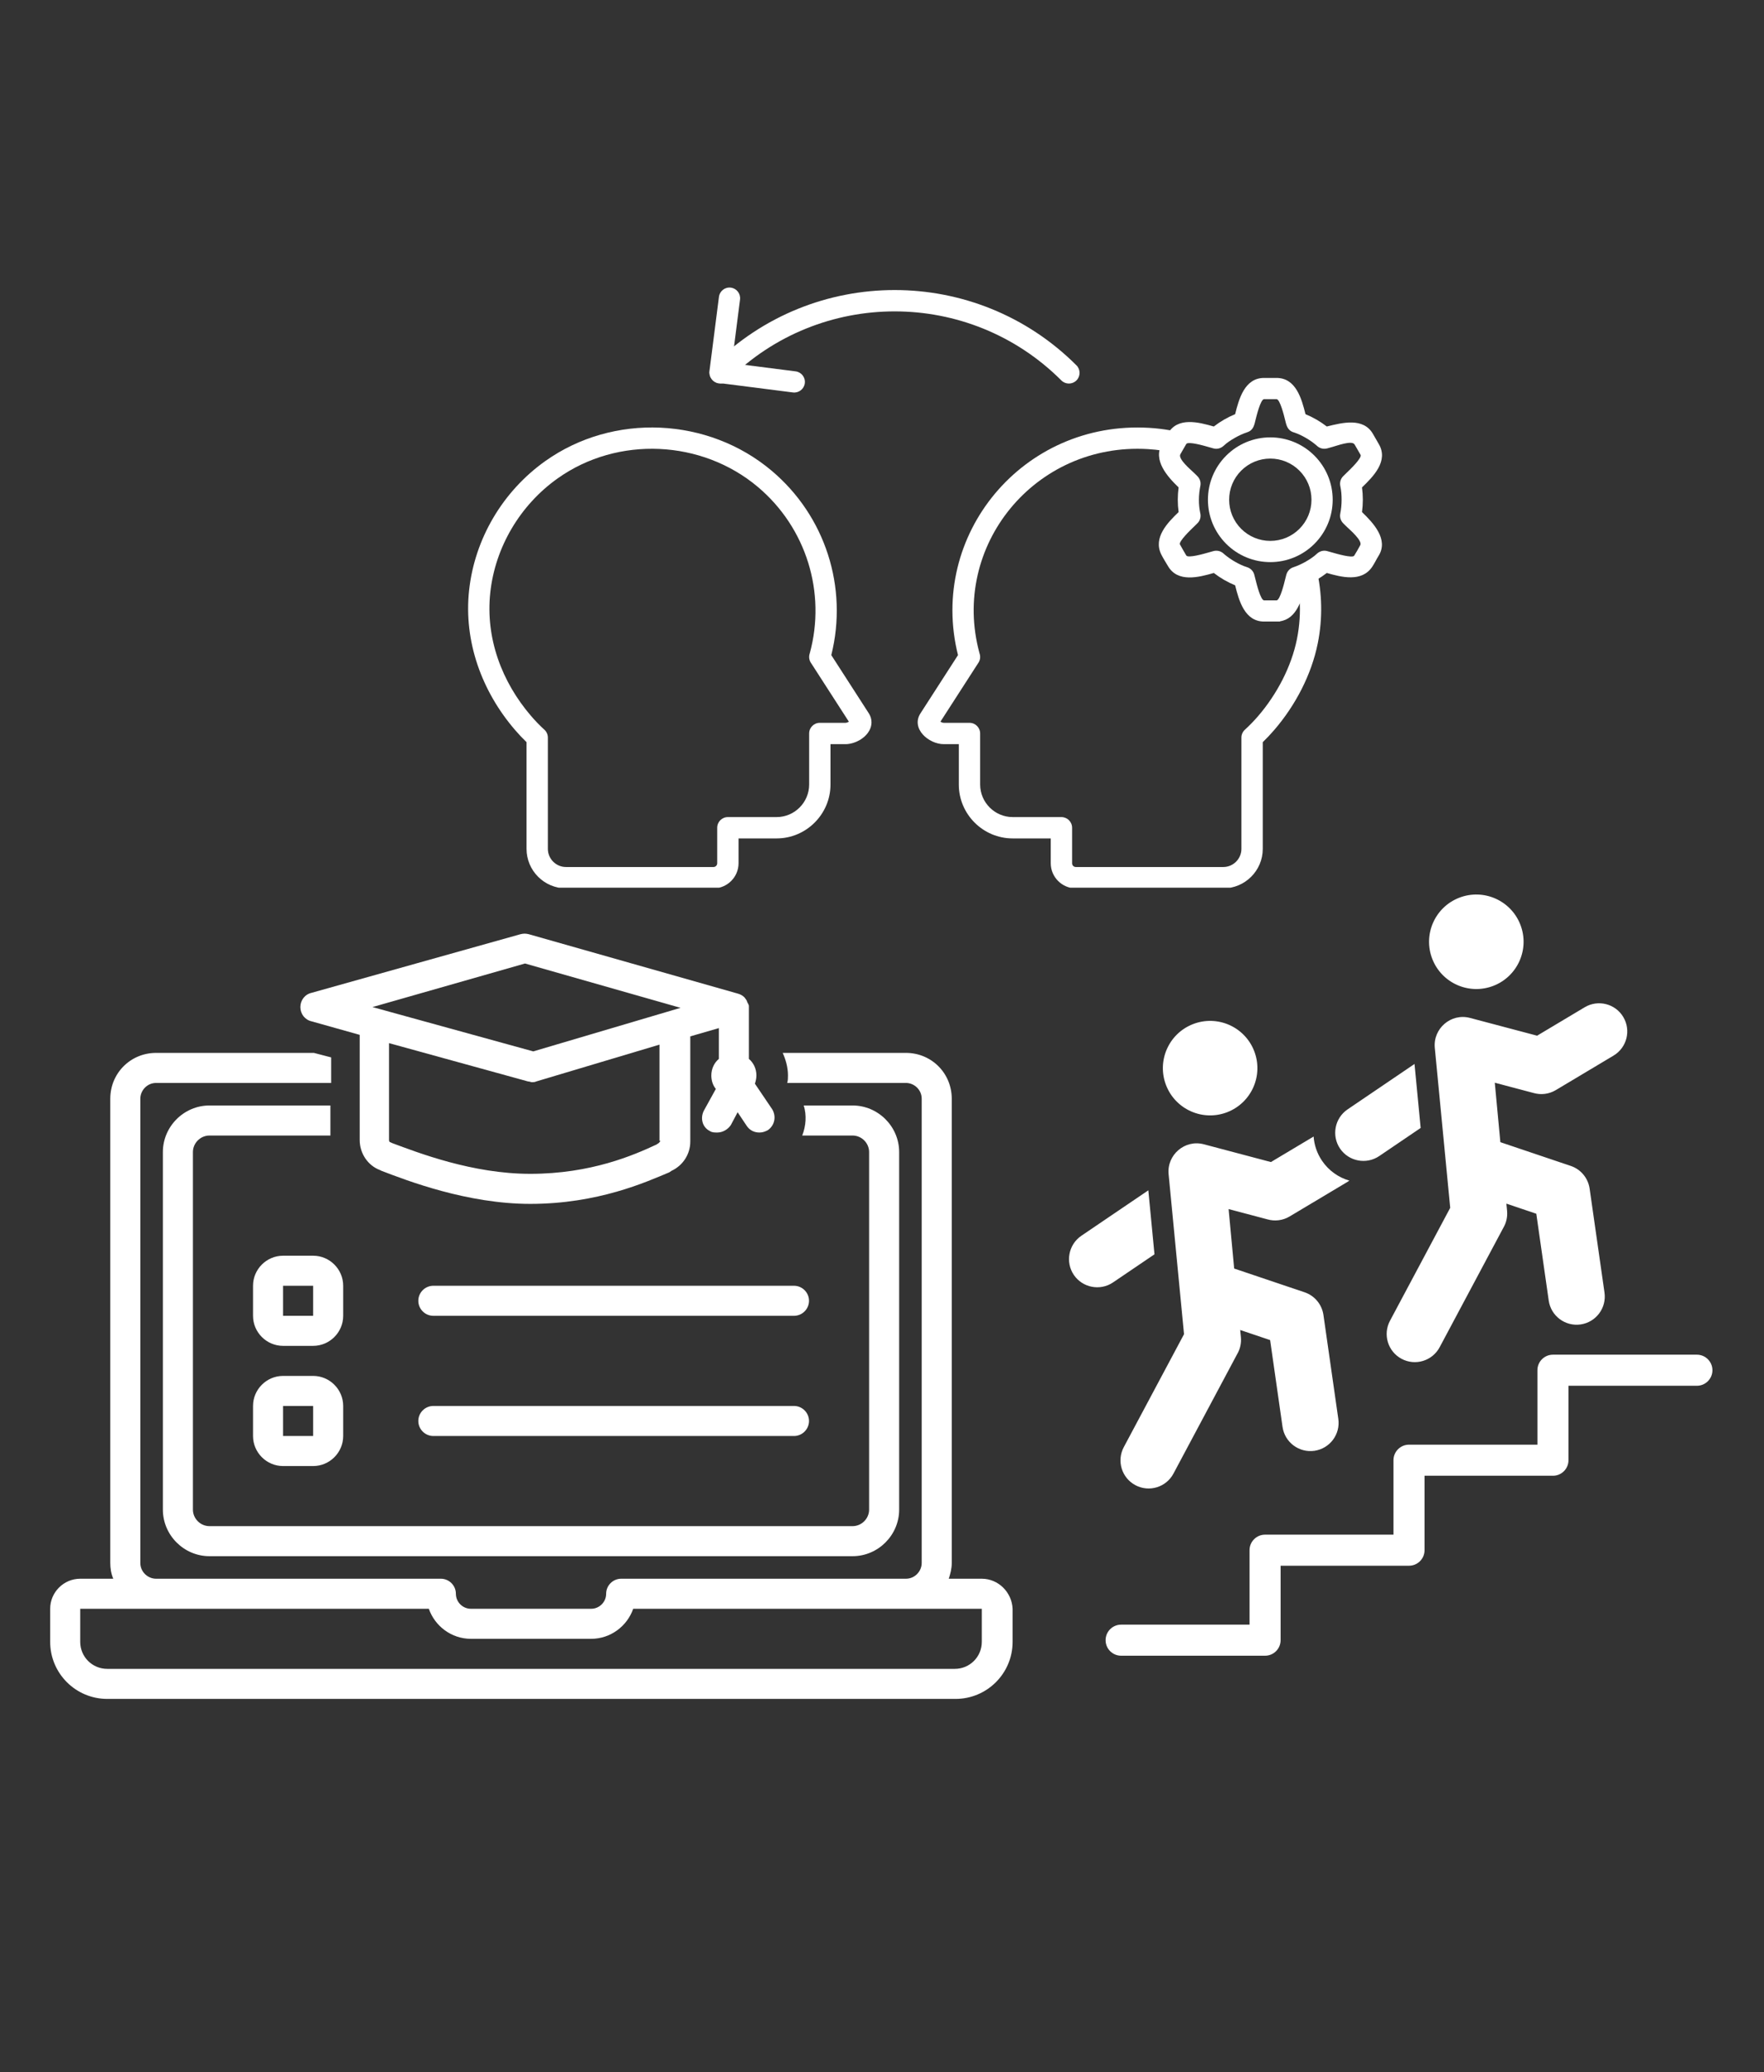 <svg xmlns="http://www.w3.org/2000/svg" xmlns:xlink="http://www.w3.org/1999/xlink" width="1018" zoomAndPan="magnify" viewBox="0 0 763.5 897" height="1196" preserveAspectRatio="xMidYMid meet" version="1.0"><rect x="0" y="0" width="763.5" height="897" fill="#333333" stroke="none"/><defs><clipPath id="6d0ee95996"><path d="M 21.715 455 L 438.445 455 L 438.445 735.699 L 21.715 735.699 Z M 21.715 455 " clip-rule="nonzero"/></clipPath><clipPath id="15c179fb5f"><path d="M 397 185 L 572 185 L 572 384.273 L 397 384.273 Z M 397 185 " clip-rule="nonzero"/></clipPath><clipPath id="cad9754791"><path d="M 202 185 L 378 185 L 378 384.273 L 202 384.273 Z M 202 185 " clip-rule="nonzero"/></clipPath><clipPath id="f53cdfaf7f"><path d="M 307 124.191 L 349 124.191 L 349 170 L 307 170 Z M 307 124.191 " clip-rule="nonzero"/></clipPath><clipPath id="d5002c2dcf"><path d="M 462 387 L 741.293 387 L 741.293 716.578 L 462 716.578 Z M 462 387 " clip-rule="nonzero"/></clipPath></defs><g clip-path="url(#6d0ee95996)"><path fill="#ffffff" d="M 424.945 683.426 L 410.641 683.426 C 411.289 681.473 411.941 679.199 411.941 676.598 L 411.941 475.633 C 411.941 464.574 403.16 455.793 392.102 455.793 L 338.773 455.793 C 340.074 458.723 341.051 461.973 341.051 465.551 C 341.051 466.527 341.051 467.828 340.723 468.801 L 392.102 468.801 C 395.68 468.801 398.934 471.73 398.934 475.633 L 398.934 676.598 C 398.934 680.172 396.004 683.426 392.102 683.426 L 268.859 683.426 C 265.281 683.426 262.355 686.352 262.355 689.93 C 262.355 693.504 259.426 696.434 255.852 696.434 L 203.82 696.434 C 200.242 696.434 197.316 693.504 197.316 689.93 C 197.316 686.352 194.391 683.426 190.812 683.426 L 67.566 683.426 C 63.992 683.426 60.738 680.496 60.738 676.598 L 60.738 475.633 C 60.738 472.055 63.664 468.801 67.566 468.801 L 143.336 468.801 L 143.336 457.746 L 135.855 455.793 L 67.566 455.793 C 56.512 455.793 47.73 464.574 47.73 475.633 L 47.73 676.598 C 47.73 678.871 48.059 681.148 49.031 683.426 L 34.723 683.426 C 27.57 683.426 21.715 689.277 21.715 696.434 L 21.715 710.742 C 21.715 724.398 32.773 735.453 46.43 735.453 L 413.566 735.453 C 427.223 735.453 438.281 724.398 438.281 710.742 L 438.281 696.434 C 437.953 689.277 432.102 683.426 424.945 683.426 Z M 424.945 710.742 C 424.945 717.242 419.742 722.445 413.242 722.445 L 46.43 722.445 C 39.926 722.445 34.723 717.242 34.723 710.742 L 34.723 696.434 L 185.609 696.434 C 188.211 703.91 195.367 709.441 203.82 709.441 L 255.852 709.441 C 264.305 709.441 271.461 703.91 274.062 696.434 L 424.945 696.434 Z M 424.945 710.742 " fill-opacity="1" fill-rule="nonzero"/></g><path fill="#ffffff" d="M 369.016 491.566 C 372.918 491.566 376.168 494.816 376.168 498.719 L 376.168 653.508 C 376.168 657.41 372.918 660.66 369.016 660.66 L 90.656 660.66 C 86.754 660.66 83.5 657.41 83.5 653.508 L 83.5 498.719 C 83.5 494.816 86.754 491.566 90.656 491.566 L 143.012 491.566 L 143.012 478.559 L 90.656 478.559 C 79.602 478.559 70.496 487.664 70.496 498.719 L 70.496 653.508 C 70.496 664.562 79.602 673.668 90.656 673.668 L 369.016 673.668 C 380.07 673.668 389.176 664.562 389.176 653.508 L 389.176 498.719 C 389.176 487.664 380.07 478.559 369.016 478.559 L 347.879 478.559 C 349.18 482.785 348.855 487.336 347.227 491.566 Z M 369.016 491.566 " fill-opacity="1" fill-rule="nonzero"/><path fill="#ffffff" d="M 326.742 469.129 C 327.066 468.152 327.391 466.852 327.391 465.551 C 327.391 462.625 326.09 460.023 324.141 458.395 L 324.141 436.285 C 324.141 436.285 324.141 436.285 324.141 435.957 C 324.141 435.309 324.141 434.984 323.812 434.656 C 323.812 434.332 323.812 434.332 323.488 434.008 C 323.488 433.684 323.164 433.355 323.164 433.031 C 322.84 432.707 322.512 432.055 322.188 431.73 C 321.539 431.082 320.562 430.43 319.262 430.105 L 228.859 404.414 C 227.559 404.09 226.582 404.09 225.281 404.414 L 134.883 429.781 C 131.953 430.43 130.004 433.031 130.004 435.957 C 130.004 438.887 131.953 441.488 134.883 442.137 L 155.691 447.988 L 155.691 493.516 C 155.691 499.371 159.27 504.574 164.473 506.523 L 165.125 506.848 C 176.18 511.078 202.195 521.156 229.512 521.156 C 258.777 521.156 279.59 511.727 289.668 507.5 L 290.645 506.848 C 295.523 504.574 298.773 499.695 298.773 494.168 L 298.773 448.641 L 311.133 445.062 L 311.133 458.395 C 309.18 460.023 307.879 462.625 307.879 465.551 C 307.879 467.828 308.531 469.777 309.832 471.402 L 304.629 480.832 C 303.004 484.086 303.977 487.988 307.23 489.613 C 308.207 490.266 309.18 490.266 310.48 490.266 C 312.758 490.266 315.035 488.965 316.336 487.012 L 319.262 481.484 L 323.164 487.336 C 324.465 489.289 326.414 490.266 328.691 490.266 C 329.992 490.266 330.969 489.938 332.27 489.289 C 335.195 487.336 336.172 483.434 334.219 480.184 Z M 227.234 417.098 L 294.547 436.285 L 230.812 455.145 L 161.223 435.957 Z M 285.766 493.84 C 285.766 494.168 285.441 494.492 285.117 494.816 L 284.141 495.469 C 274.387 500.02 255.852 508.148 229.512 508.148 C 204.473 508.148 181.059 499.043 169.676 494.816 L 169.027 494.492 C 168.699 494.492 168.375 494.168 168.375 493.516 L 168.375 451.566 L 228.535 468.152 C 229.184 468.152 229.836 468.477 230.16 468.477 C 230.812 468.477 231.461 468.477 232.113 468.152 L 285.441 452.219 L 285.441 493.84 Z M 285.766 493.84 " fill-opacity="1" fill-rule="nonzero"/><path fill="#ffffff" d="M 148.539 556.602 C 148.539 549.449 142.688 543.594 135.531 543.594 L 122.523 543.594 C 115.371 543.594 109.516 549.449 109.516 556.602 L 109.516 569.609 C 109.516 576.766 115.371 582.617 122.523 582.617 L 135.531 582.617 C 142.688 582.617 148.539 576.766 148.539 569.609 Z M 122.523 569.609 L 122.523 556.602 L 135.531 556.602 L 135.531 569.609 Z M 122.523 569.609 " fill-opacity="1" fill-rule="nonzero"/><path fill="#ffffff" d="M 135.531 595.625 L 122.523 595.625 C 115.371 595.625 109.516 601.477 109.516 608.633 L 109.516 621.641 C 109.516 628.793 115.371 634.648 122.523 634.648 L 135.531 634.648 C 142.688 634.648 148.539 628.793 148.539 621.641 L 148.539 608.633 C 148.539 601.477 142.688 595.625 135.531 595.625 Z M 122.523 621.641 L 122.523 608.633 L 135.531 608.633 L 135.531 621.641 Z M 122.523 621.641 " fill-opacity="1" fill-rule="nonzero"/><path fill="#ffffff" d="M 187.562 556.602 C 183.984 556.602 181.059 559.527 181.059 563.105 C 181.059 566.684 183.984 569.609 187.562 569.609 L 343.652 569.609 C 347.227 569.609 350.156 566.684 350.156 563.105 C 350.156 559.527 347.227 556.602 343.652 556.602 Z M 187.562 556.602 " fill-opacity="1" fill-rule="nonzero"/><path fill="#ffffff" d="M 343.652 621.641 C 347.227 621.641 350.156 618.711 350.156 615.137 C 350.156 611.559 347.227 608.633 343.652 608.633 L 187.562 608.633 C 183.984 608.633 181.059 611.559 181.059 615.137 C 181.059 618.711 183.984 621.641 187.562 621.641 Z M 343.652 621.641 " fill-opacity="1" fill-rule="nonzero"/><path fill="#ffffff" d="M 565.043 179.293 C 566.691 179.973 568.293 180.762 569.832 181.652 C 571.375 182.547 572.859 183.543 574.27 184.633 C 574.344 184.613 574.418 184.594 574.492 184.574 C 581 182.988 590.082 180.633 594.234 187.824 L 596.82 192.305 C 601.031 199.594 594.41 206.273 589.508 211 C 589.742 212.77 589.863 214.555 589.863 216.34 C 589.863 218.121 589.742 219.906 589.508 221.672 C 594.34 226.336 601.133 233.492 596.688 240.598 C 595.703 242.172 594.926 243.895 593.879 245.43 C 589.344 252.074 580.715 249.891 574.273 248.035 C 572.863 249.125 571.379 250.125 569.832 251.02 C 568.289 251.91 566.688 252.699 565.039 253.379 C 563.504 259.566 561.242 267.906 554.051 268.945 L 554.051 269.066 L 547.125 269.066 C 538.707 269.066 536.238 259.984 534.594 253.379 C 532.949 252.699 531.348 251.91 529.805 251.02 C 528.258 250.125 526.773 249.125 525.363 248.035 C 518.816 249.922 509.719 252.316 505.508 245.023 C 504.551 243.367 503.477 241.746 502.629 240.031 C 499.031 232.766 505.277 226.344 510.129 221.672 C 509.656 218.137 509.656 214.535 510.129 211 C 505.27 206.309 498.836 199.215 502.961 192.062 L 505.508 187.648 C 509.719 180.355 518.812 182.758 525.363 184.637 C 526.773 183.547 528.258 182.547 529.805 181.652 C 531.348 180.762 532.949 179.973 534.594 179.297 C 536.238 172.688 538.707 163.605 547.125 163.605 L 552.512 163.605 C 560.93 163.605 563.398 172.688 565.043 179.293 Z M 569.578 192.617 C 568.223 191.484 566.77 190.473 565.242 189.586 C 563.559 188.613 561.801 187.738 559.941 187.164 C 557.148 186.301 556.766 184.012 556.164 181.578 C 555.832 180.227 554.031 172.789 552.512 172.789 L 547.125 172.789 C 545.605 172.789 543.809 180.227 543.473 181.582 C 542.895 183.926 542.559 186.199 539.906 187.09 C 537.992 187.738 536.145 188.574 534.398 189.586 C 532.734 190.551 531.082 191.609 529.68 192.934 C 528.508 194.043 526.883 194.543 525.301 194.137 C 524.5 193.93 523.699 193.691 522.902 193.465 C 521.57 193.078 514.199 190.906 513.441 192.215 L 510.887 196.645 C 509.746 198.621 515.332 203.289 516.551 204.461 C 517.074 204.961 517.578 205.48 518.105 205.977 C 519.281 207.086 519.863 208.691 519.543 210.297 C 518.762 214.203 518.664 218.32 519.512 222.227 C 519.848 223.75 519.426 225.352 518.324 226.473 C 517.742 227.062 517.148 227.637 516.551 228.211 C 515.578 229.148 510.02 234.434 510.707 235.695 C 511.586 237.301 512.527 238.871 513.441 240.457 C 514.199 241.766 521.566 239.594 522.902 239.211 C 523.621 239 524.344 238.809 525.062 238.602 C 526.594 238.148 528.25 238.469 529.461 239.531 L 530.039 240.043 C 531.402 241.176 532.863 242.195 534.398 243.086 C 536.078 244.059 537.832 244.934 539.695 245.508 C 541.215 245.98 542.422 247.137 542.855 248.688 C 543.078 249.484 543.273 250.289 543.473 251.09 C 543.809 252.445 545.605 259.887 547.125 259.887 L 552.617 259.887 C 554.109 259.555 555.836 252.41 556.164 251.09 C 556.344 250.371 556.539 249.656 556.715 248.934 C 557.094 247.375 558.195 246.094 559.73 245.582 C 561.648 244.941 563.488 244.098 565.238 243.086 C 566.902 242.125 568.555 241.062 569.957 239.738 C 571.129 238.629 572.754 238.129 574.34 238.539 C 575.141 238.742 575.938 238.98 576.73 239.207 C 578.023 239.582 585.379 241.758 586.129 240.551 C 587.051 239.062 587.93 237.547 588.758 236.004 C 589.789 234.078 584.277 229.359 583.086 228.211 C 582.566 227.711 582.062 227.191 581.539 226.699 C 580.359 225.594 579.773 223.984 580.094 222.379 C 580.488 220.391 580.68 218.363 580.68 216.34 C 580.68 214.363 580.539 212.371 580.121 210.438 C 579.789 208.914 580.215 207.32 581.312 206.199 C 581.895 205.609 582.488 205.035 583.082 204.461 C 584.086 203.5 589.645 198.207 588.887 196.898 L 586.301 192.418 C 585.152 190.43 578.32 193.086 576.66 193.488 C 575.957 193.656 575.277 193.867 574.586 194.07 C 573.051 194.523 571.391 194.207 570.176 193.141 Z M 569.578 192.617 " fill-opacity="1" fill-rule="evenodd"/><path fill="#ffffff" d="M 549.82 189.336 C 557.004 189.336 563.832 192.164 568.91 197.242 C 573.988 202.324 576.82 209.152 576.82 216.336 C 576.82 223.52 573.988 230.348 568.91 235.43 C 563.832 240.508 557.004 243.336 549.82 243.336 C 542.637 243.336 535.805 240.508 530.727 235.43 C 525.648 230.348 522.82 223.52 522.82 216.336 C 522.82 209.152 525.648 202.324 530.727 197.242 C 535.805 192.164 542.637 189.336 549.82 189.336 Z M 562.418 203.738 C 559.066 200.383 554.562 198.52 549.82 198.52 C 545.078 198.52 540.574 200.383 537.219 203.738 C 533.867 207.09 532 211.594 532 216.336 C 532 221.078 533.867 225.582 537.219 228.934 C 540.574 232.289 545.078 234.152 549.82 234.152 C 554.562 234.152 559.066 232.289 562.418 228.934 C 565.77 225.582 567.637 221.078 567.637 216.336 C 567.637 211.594 565.77 207.09 562.418 203.738 Z M 562.418 203.738 " fill-opacity="1" fill-rule="evenodd"/><g clip-path="url(#15c179fb5f)"><path fill="#ffffff" d="M 503.281 195.086 C 501.203 194.773 499.078 194.551 496.906 194.418 C 447.859 191.441 411.301 236.488 423.961 282.836 C 424.426 284.141 424.305 285.637 423.496 286.891 L 423.488 286.887 L 407.031 312.43 C 407.539 312.723 408.082 312.906 408.512 312.906 L 419.613 312.906 C 422.164 312.906 424.23 314.973 424.23 317.523 L 424.23 339.629 C 424.23 347.367 430.578 353.711 438.312 353.711 L 459.41 353.711 C 461.961 353.711 464.027 355.781 464.027 358.328 L 464.027 373.715 C 464.027 374.605 464.75 375.328 465.641 375.328 L 529.469 375.328 C 533.773 375.328 537.312 371.789 537.312 367.484 L 537.312 319.301 C 537.312 318.055 537.816 316.809 538.809 315.898 L 538.812 315.906 C 540.855 314.027 542.781 312.043 544.562 309.973 C 552.629 300.594 558.941 288.637 561.348 276.656 C 562.504 270.887 562.863 265.098 562.5 259.414 C 563.367 253.348 569.832 246.328 569.832 246.328 C 572.242 256.676 572.547 267.594 570.367 278.461 C 567.625 292.105 560.703 305.328 551.562 315.961 C 549.965 317.82 548.293 319.594 546.551 321.281 L 546.551 367.484 C 546.551 376.887 538.875 384.566 529.469 384.566 L 465.641 384.566 C 459.676 384.566 454.789 379.672 454.789 373.715 L 454.789 362.949 L 438.312 362.949 C 425.477 362.949 414.996 352.465 414.996 339.629 L 414.996 322.145 L 408.512 322.145 C 401.91 322.145 394.176 315.359 398.402 308.805 L 414.641 283.598 C 401.668 231.625 442.734 181.898 497.449 185.219 C 500.457 185.398 503.418 185.75 506.324 186.254 C 515.621 187.867 503.117 195.629 503.281 195.086 Z M 503.281 195.086 " fill-opacity="1" fill-rule="nonzero"/></g><g clip-path="url(#cad9754791)"><path fill="#ffffff" d="M 229.887 309.973 C 231.668 312.047 233.59 314.027 235.633 315.906 L 235.637 315.898 C 236.629 316.809 237.133 318.055 237.133 319.301 L 237.133 367.484 C 237.133 371.789 240.672 375.328 244.977 375.328 L 308.805 375.328 C 309.695 375.328 310.422 374.605 310.422 373.715 L 310.422 358.328 C 310.422 355.777 312.488 353.711 315.039 353.711 L 336.137 353.711 C 343.883 353.711 350.215 347.375 350.215 339.633 L 350.215 317.523 C 350.215 314.973 352.281 312.906 354.832 312.906 L 365.934 312.906 C 366.367 312.906 366.906 312.723 367.414 312.43 L 350.957 286.887 L 350.949 286.891 C 350.145 285.637 350.02 284.141 350.484 282.836 C 357.672 256.52 348.953 228.473 328.082 210.848 C 303.812 190.352 267.391 188.59 241.355 207.102 C 233.223 212.883 226.461 220.328 221.469 228.789 C 216.484 237.238 213.266 246.691 212.207 256.504 C 210.07 276.258 217.191 295.215 229.887 309.973 Z M 222.887 315.961 C 208.594 299.344 200.637 277.762 203.039 255.531 C 204.246 244.379 207.891 233.656 213.531 224.098 C 219.164 214.551 226.805 206.141 236.012 199.594 C 265.508 178.625 306.555 180.605 334.035 203.812 C 357.207 223.379 367.133 254.246 359.805 283.598 L 376.047 308.805 C 376.848 310.051 377.207 311.355 377.207 312.672 C 377.207 314.367 376.605 315.938 375.602 317.301 C 374.812 318.367 373.766 319.312 372.598 320.062 C 370.637 321.324 368.164 322.145 365.938 322.145 L 359.453 322.145 L 359.453 339.633 C 359.453 352.441 348.953 362.949 336.137 362.949 L 319.66 362.949 L 319.66 373.715 C 319.66 379.672 314.77 384.566 308.805 384.566 L 244.98 384.566 C 235.574 384.566 227.898 376.891 227.898 367.484 L 227.898 321.281 C 226.156 319.598 224.484 317.82 222.887 315.961 Z M 222.887 315.961 " fill-opacity="1" fill-rule="nonzero"/></g><path fill="#ffffff" d="M 308.535 158.152 C 306.734 159.953 306.734 162.879 308.535 164.684 C 310.34 166.488 313.266 166.488 315.07 164.684 C 334.992 144.758 361.109 134.797 387.223 134.797 C 413.34 134.797 439.453 144.758 459.379 164.684 C 461.184 166.488 464.105 166.488 465.91 164.684 C 467.715 162.879 467.715 159.953 465.91 158.152 C 444.184 136.426 415.703 125.559 387.223 125.559 C 358.746 125.559 330.266 136.426 308.535 158.152 Z M 308.535 158.152 " fill-opacity="1" fill-rule="nonzero"/><g clip-path="url(#f53cdfaf7f)"><path fill="#ffffff" d="M 343.199 169.891 C 345.719 170.207 348.023 168.422 348.34 165.902 C 348.66 163.383 346.875 161.082 344.355 160.762 L 316.781 157.242 L 320.305 129.656 C 320.621 127.137 318.836 124.832 316.316 124.516 C 313.797 124.199 311.492 125.98 311.176 128.504 L 307.121 160.234 C 307.094 160.367 307.07 160.5 307.055 160.637 C 306.73 163.168 308.52 165.48 311.051 165.805 L 311.059 165.785 Z M 343.199 169.891 " fill-opacity="1" fill-rule="nonzero"/></g><g clip-path="url(#d5002c2dcf)"><path fill="#ffffff" d="M 464.785 551.914 C 468.555 557.469 476.184 558.93 481.738 555.16 L 499.684 542.984 C 498.801 533.754 497.922 524.52 497.023 515.289 L 468.035 534.961 C 462.48 538.73 461.016 546.359 464.785 551.914 Z M 734.453 586.438 C 738.164 586.438 741.176 589.449 741.176 593.164 C 741.176 596.879 738.164 599.891 734.453 599.891 L 678.875 599.891 L 678.875 632.117 C 678.875 635.832 675.867 638.844 672.152 638.844 L 616.578 638.844 L 616.578 671.074 C 616.578 674.789 613.566 677.797 609.852 677.797 L 554.277 677.797 L 554.277 710.027 C 554.277 713.742 551.266 716.754 547.551 716.754 L 485.254 716.754 C 481.539 716.754 478.527 713.742 478.527 710.027 C 478.527 706.316 481.539 703.305 485.254 703.305 L 540.828 703.305 L 540.828 671.074 C 540.828 667.359 543.84 664.348 547.555 664.348 L 603.129 664.348 L 603.129 632.121 C 603.129 628.406 606.141 625.395 609.852 625.395 L 665.43 625.395 L 665.43 593.164 C 665.43 589.449 668.438 586.438 672.152 586.438 Z M 685.895 436.035 L 665.293 448.348 L 636.277 440.66 C 628.008 438.461 620.195 445.277 621.016 453.637 C 623.164 475.562 625.535 500.941 627.684 522.863 L 601.621 571.746 C 598.453 577.676 600.695 585.059 606.625 588.227 C 612.559 591.395 619.938 589.152 623.105 583.223 L 650.707 531.449 C 651.953 529.312 652.559 526.777 652.297 524.125 L 651.996 521.051 L 664.945 525.418 L 670.324 563.02 C 671.285 569.684 677.473 574.309 684.137 573.344 C 690.801 572.379 695.426 566.195 694.461 559.531 L 688.023 514.523 C 687.383 510.121 684.348 506.227 679.84 504.715 L 649.387 494.441 L 646.98 468.703 L 663.797 473.16 C 666.914 474.047 670.375 473.699 673.379 471.906 L 698.371 456.969 C 704.152 453.523 706.043 446.047 702.598 440.262 C 699.156 434.484 691.676 432.59 685.895 436.035 Z M 631.543 388.641 C 642.066 384.531 653.926 389.73 658.035 400.254 C 662.145 410.773 656.945 422.633 646.426 426.742 C 635.902 430.855 624.043 425.656 619.934 415.133 C 615.824 404.613 621.023 392.75 631.543 388.641 Z M 580 497.215 C 576.23 491.66 577.691 484.031 583.246 480.262 L 612.234 460.59 C 613.133 469.82 614.016 479.051 614.895 488.285 L 596.953 500.461 C 591.398 504.23 583.77 502.77 580 497.215 Z M 584.043 511.09 C 583.762 511.297 583.465 511.488 583.16 511.672 L 558.168 526.609 C 555.164 528.398 551.703 528.746 548.586 527.859 L 531.77 523.402 L 534.176 549.141 L 564.629 559.414 C 569.137 560.93 572.172 564.82 572.812 569.223 L 579.25 614.23 C 580.215 620.895 575.59 627.078 568.926 628.043 C 562.262 629.004 556.074 624.383 555.113 617.715 L 549.738 580.117 L 536.785 575.75 L 537.086 578.824 C 537.348 581.473 536.742 584.008 535.496 586.148 L 507.895 637.922 C 504.727 643.852 497.348 646.094 491.414 642.922 C 485.484 639.754 483.242 632.375 486.41 626.441 L 512.473 577.562 C 510.324 555.637 507.953 530.258 505.805 508.336 C 504.98 499.977 512.797 493.156 521.066 495.359 L 550.082 503.047 L 568.559 492.004 C 568.828 495.648 570.02 499.273 572.211 502.5 C 575.137 506.812 579.375 509.734 584.043 511.09 Z M 516.332 443.344 C 526.852 439.234 538.715 444.434 542.824 454.953 C 546.934 465.473 541.734 477.336 531.215 481.445 C 520.691 485.555 508.832 480.355 504.723 469.836 C 500.613 459.312 505.809 447.453 516.332 443.344 Z M 516.332 443.344 " fill-opacity="1" fill-rule="evenodd"/></g></svg>